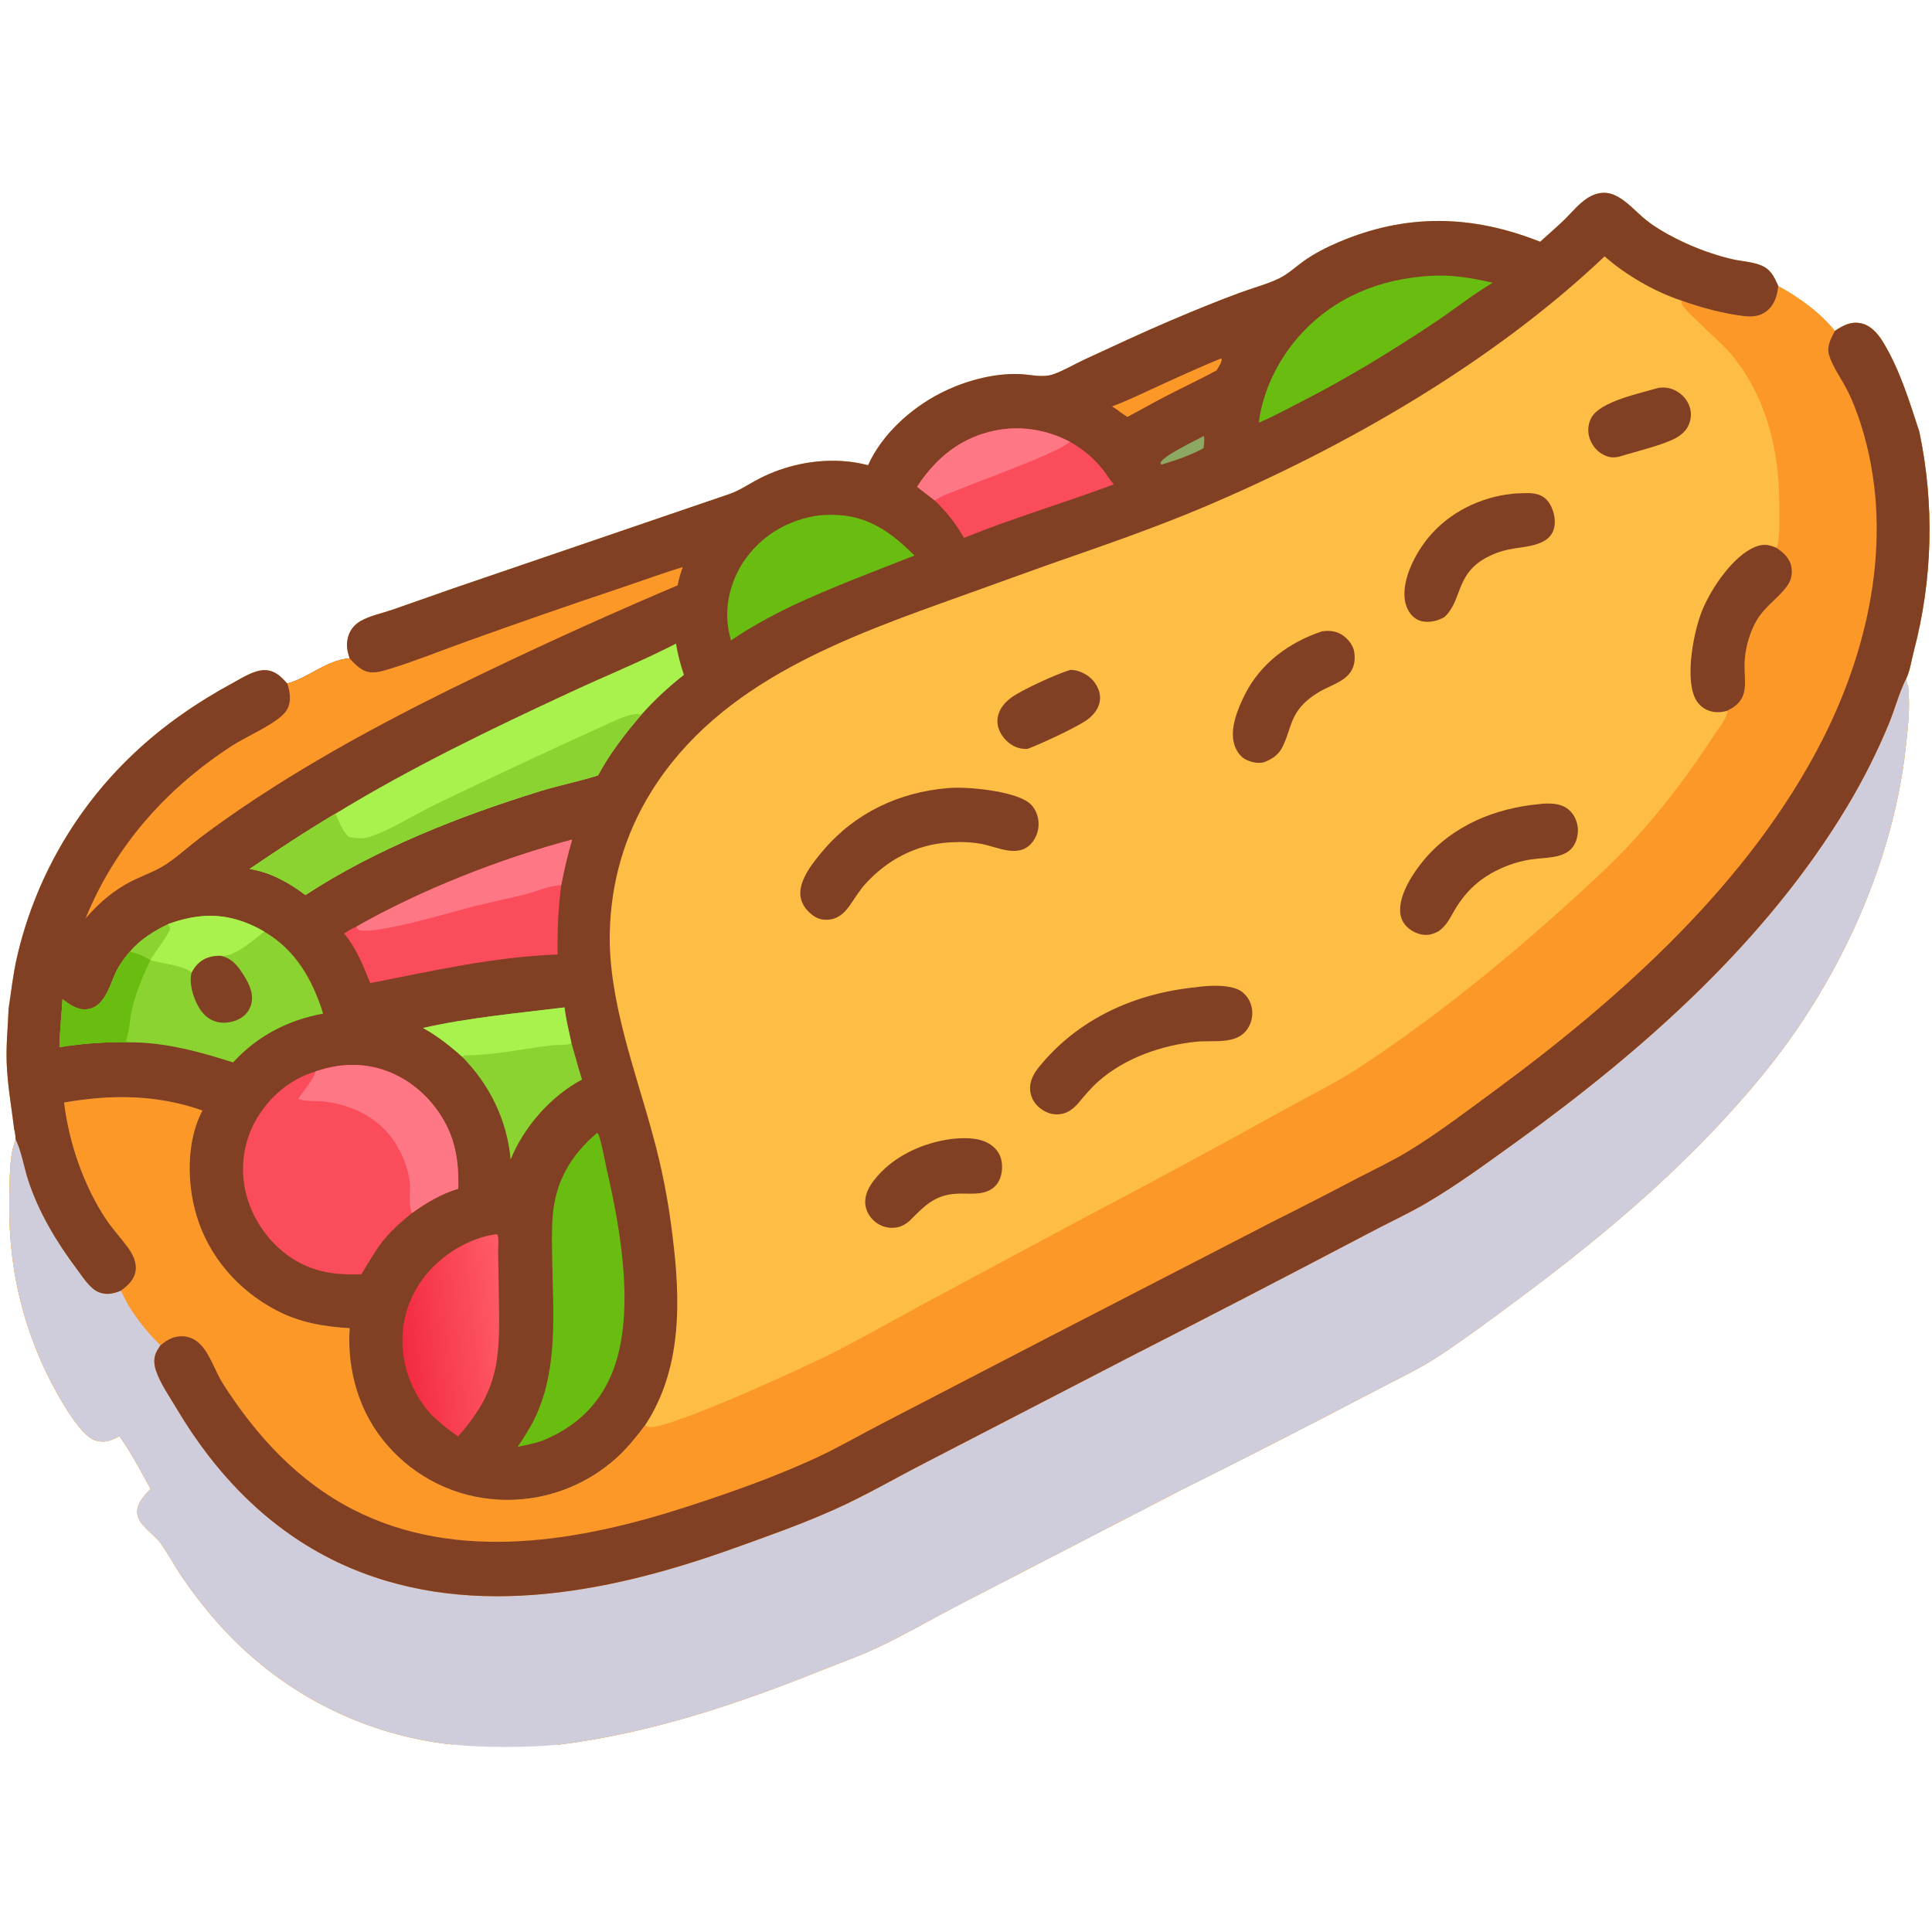 <?xml version="1.0" encoding="UTF-8"?> <svg xmlns="http://www.w3.org/2000/svg" xmlns:xlink="http://www.w3.org/1999/xlink" id="Layer_1" version="1.1" viewBox="0 0 512 512"><defs><style> .st0 { fill: #a9f24e; } .st1 { fill: #69bc10; } .st2 { fill: #8da863; } .st3 { fill: #fb4c5c; } .st4 { fill: #fd7884; } .st5 { fill: #8bd330; } .st6 { fill-opacity: .98; } .st6, .st7 { fill: #cfcddc; } .st8 { fill: #febd44; } .st9 { fill: #fb9828; } .st10 { fill: url(#linear-gradient); } .st11 { fill: #813f24; } </style><linearGradient id="linear-gradient" x1="409.69" y1="-894.07" x2="518.13" y2="-882.13" gradientTransform="translate(4.5 132.5) scale(.25 -.25)" gradientUnits="userSpaceOnUse"><stop offset="0" stop-color="#f32b42"></stop><stop offset="1" stop-color="#ff5b67"></stop></linearGradient></defs><path class="st8" d="M408.17,64.05c2-1.81,4.04-3.58,6-5.43,2.4-2.26,4.58-5.26,7.59-6.72,1.98-.96,4.01-1.11,6.04-.23,3.19,1.38,5.7,4.43,8.38,6.6,1.79,1.44,3.85,2.72,5.86,3.83,5.3,2.92,10.95,5.13,16.83,6.55,2.45.57,5.15.68,7.5,1.54,2.85,1.05,3.73,3,4.89,5.6,5.26,2.83,11.31,7.18,14.99,11.91,2.11-1.41,4.19-2.57,6.84-2.04,2.62.53,4.48,2.64,5.82,4.81,4.53,7.35,7.05,15.8,9.73,23.94,4.05,19.25,3.54,39.18-1.47,58.2-.61,2.26-1.01,5.28-2.05,7.33.15.61.26,1.44.55,1.99.6,5.42-.07,11.09-.68,16.49-3.4,30.2-17.41,60.84-36.31,84.48-18.88,23.61-41.8,43.17-65.98,61.13-7.12,5.29-14.23,10.62-21.65,15.49-5.41,3.55-11.54,6.32-17.26,9.38-16.92,8.87-33.93,17.57-51.02,26.09l-58.01,29.98c-7.57,3.91-15.02,8.29-22.73,11.89-4.59,2.15-9.48,3.82-14.18,5.72-22.56,9.09-45.74,16.79-69.97,19.8-.7-.47-1.6-.85-2.46-.68l.39.52-21.17.04c-1.06,0-2.85-.5-3.75-.32-.33.07-.62.26-.93.39-19.23-2.05-37.39-9.85-52.13-22.36-7.62-6.4-14.27-14.21-19.84-22.43-1.92-2.83-3.5-5.96-5.53-8.7-1.76-2.38-5.92-4.78-6.09-7.9-.14-2.66,1.88-4.58,3.54-6.38-2.63-4.71-5.14-9.57-8.27-13.98-.55.3-1.11.6-1.68.85-1.63.72-3.46.81-5.12.12-4.75-1.97-11.88-15.99-13.97-20.83-6.62-15.35-8.9-29.46-8.35-46.07.14-4.15.08-8.79,1.63-12.69-.03-.97-.17-1.81-.39-2.75-.72-5.91-1.79-11.72-1.99-17.7-.16-4.76.34-9.42.51-14.17.71-4.61,1.17-9.08,2.22-13.65,4.74-20.59,15.46-39.32,30.81-53.85,7.93-7.57,17.08-13.82,26.7-19.02,2.43-1.32,5.59-3.38,8.42-3.22,2.55.14,4.11,1.76,5.7,3.54,5.57-1.48,10.42-6.21,16.52-6.67-.6-1.9-.95-3.43-.46-5.44.46-1.91,1.66-3.47,3.36-4.44,2.46-1.41,5.76-2.09,8.45-3.01l16.14-5.66,73.23-25.02c2.41-.85,4.51-2.24,6.74-3.46,3.32-1.84,6.87-3.22,10.55-4.11,6.17-1.53,13.24-1.71,19.4-.03,3.6-8.08,11.2-14.97,18.97-18.99,6.27-3.24,13.9-5.4,21.01-5.18,2.94.09,6.22,1.06,9.07.07,2.86-1,5.66-2.71,8.42-3.98,7.43-3.43,14.87-6.92,22.4-10.14,6.12-2.61,12.34-5.16,18.57-7.47,3.47-1.29,7.25-2.25,10.58-3.88,2.36-1.16,4.38-3.09,6.52-4.61,2.78-1.96,5.98-3.59,9.1-4.92,17.98-7.69,35.45-7.3,53.46-.13Z"></path><path class="st9" d="M445.58,79.66c5.18,1.87,11,3.43,16.47,4.11,2.26.28,4.41.11,6.24-1.39,2.04-1.68,2.7-4.06,2.97-6.58,5.26,2.83,11.31,7.18,14.99,11.91,2.11-1.41,4.19-2.57,6.84-2.04,2.62.53,4.48,2.64,5.82,4.81,4.53,7.35,7.05,15.8,9.73,23.94,4.05,19.25,3.54,39.18-1.47,58.2-.61,2.26-1.01,5.28-2.05,7.33.15.61.26,1.44.55,1.99.6,5.42-.07,11.09-.68,16.49-3.4,30.2-17.41,60.84-36.31,84.48-18.88,23.61-41.8,43.17-65.98,61.13-7.12,5.29-14.23,10.62-21.65,15.49-5.41,3.55-11.54,6.32-17.26,9.38-16.92,8.87-33.93,17.57-51.02,26.09l-58.01,29.98c-7.57,3.91-15.02,8.29-22.73,11.89-4.59,2.15-9.48,3.82-14.18,5.72-22.56,9.09-45.74,16.79-69.97,19.8-.7-.47-1.6-.85-2.46-.68l.39.52-21.17.04c-1.06,0-2.85-.5-3.75-.32-.33.07-.62.26-.93.39-19.23-2.05-37.39-9.85-52.13-22.36-7.62-6.4-14.27-14.21-19.84-22.43-1.92-2.83-3.5-5.96-5.53-8.7-1.76-2.38-5.92-4.78-6.09-7.9-.14-2.66,1.88-4.58,3.54-6.38-2.63-4.71-5.14-9.57-8.27-13.98-.55.3-1.11.6-1.68.85-1.63.72-3.46.81-5.12.12-4.75-1.97-11.88-15.99-13.97-20.83-6.62-15.35-8.9-29.46-8.35-46.07.14-4.15.08-8.79,1.63-12.69.07.15.14.29.21.44,1.45,3.2,2.06,7.19,3.18,10.56,2.83,8.49,7.4,16.1,12.73,23.23,1.47,1.97,3.47,5.21,5.8,6.21,2.08.89,3.99.46,6-.36,1.81-1.33,3.44-2.8,3.87-5.13.41-2.27-.79-4.64-2.11-6.42-1.86-2.51-4.03-4.84-5.76-7.44-5.88-8.84-9.81-20.35-11.07-30.86,12.41-2.18,24.64-2.15,36.66,2.12-4.28,8.05-4.14,19.25-1.58,27.79,3.28,10.93,11.02,19.82,21.07,25.11,6.17,3.25,12.64,4.39,19.53,4.77-.76,11.16,2.55,22.58,10,31.04,7.42,8.56,17.98,13.75,29.29,14.39,11.54.68,22.87-3.3,31.44-11.07,2.92-2.63,5.23-5.56,7.59-8.68.43.34.76.54,1.33.54,6.07.04,39.2-15.15,46.43-18.71,8.34-4.11,16.48-8.79,24.66-13.22l42.21-22.66c17.86-9.38,35.61-18.96,53.26-28.73,7.38-4.11,15.05-7.82,22.1-12.48,22.94-15.2,44.05-32.87,64.05-51.72,11.19-10.55,20.88-23.04,29.23-35.9,1.1-1.7,3.46-4.45,3.51-6.44,6.31-3.01,4.3-7.54,4.58-13.14.19-3.2.99-6.32,2.36-9.22,2.32-4.98,5.83-6.6,8.85-10.61,1.14-1.51,1.51-3.28,1.17-5.15-.41-2.31-2.12-3.77-3.95-5.03,1.07-2.14.75-9.71.74-12.29-.08-14.22-3.71-28.35-13.06-39.41-2.05-2.42-11.99-11.14-12.69-12.76-.12-.28-.14-.77-.2-1.08Z"></path><path class="st7" d="M42.53,356.53c-.33.49-.67.99-.95,1.52-.87,1.59-.83,3.39-.27,5.08,1.15,3.48,3.65,7.04,5.54,10.22,10.28,17.32,24.25,31.92,42.6,40.65,33.22,15.8,71.16,8.42,104.36-3.44,9.02-3.22,18.33-6.5,27.07-10.4,8.38-3.74,16.5-8.49,24.68-12.68l55-28.45c20.65-10.53,41.23-21.19,61.74-31.98,5.21-2.8,10.7-5.28,15.8-8.27,8.07-4.73,16.01-10.58,23.61-16.05,33.7-24.26,66.44-53.25,87.94-89.19,4.2-7.01,7.88-14.33,10.99-21.88,1.46-3.59,2.67-8,4.32-11.38l.17-.33c.15.61.26,1.44.55,1.99.6,5.42-.07,11.09-.68,16.49-3.4,30.2-17.41,60.84-36.31,84.48-18.88,23.61-41.8,43.17-65.98,61.13-7.12,5.29-14.23,10.62-21.65,15.49-5.41,3.55-11.54,6.32-17.26,9.38-16.92,8.87-33.93,17.57-51.02,26.09l-58.01,29.98c-7.57,3.91-15.02,8.29-22.73,11.89-4.59,2.15-9.48,3.82-14.18,5.72-22.56,9.09-45.74,16.79-69.97,19.8-.7-.47-1.6-.85-2.46-.68l.39.52-21.17.04c-1.06,0-2.85-.5-3.75-.32-.33.07-.62.26-.93.39-19.23-2.05-37.39-9.85-52.13-22.36-7.62-6.4-14.27-14.21-19.84-22.43-1.92-2.83-3.5-5.96-5.53-8.7-1.76-2.38-5.92-4.78-6.09-7.9-.14-2.66,1.88-4.58,3.54-6.38-2.63-4.71-5.14-9.57-8.27-13.98-.55.3-1.11.6-1.68.85-1.63.72-3.46.81-5.12.12-4.75-1.97-11.88-15.99-13.97-20.83-6.62-15.35-8.9-29.46-8.35-46.07.14-4.15.08-8.79,1.63-12.69.07.15.14.29.21.44,1.45,3.2,2.06,7.19,3.18,10.56,2.83,8.49,7.4,16.1,12.73,23.23,1.47,1.97,3.47,5.21,5.8,6.21,2.08.89,3.99.46,6-.36,2.19,5.17,6.46,10.66,10.46,14.49Z"></path><path class="st11" d="M486.25,87.7c2.11-1.41,4.19-2.57,6.84-2.04,2.62.53,4.48,2.64,5.82,4.81,4.53,7.35,7.05,15.8,9.73,23.94,4.05,19.25,3.54,39.18-1.47,58.2-.61,2.26-1.01,5.28-2.05,7.33l-.17.33c-1.65,3.37-2.86,7.79-4.32,11.38-3.12,7.56-6.79,14.87-10.99,21.88-21.5,35.93-54.24,64.93-87.94,89.19-7.6,5.47-15.54,11.32-23.61,16.05-5.1,2.99-10.58,5.47-15.8,8.27-20.52,10.79-41.1,21.45-61.74,31.98l-55,28.45c-8.18,4.19-16.3,8.95-24.68,12.68-8.74,3.9-18.05,7.18-27.07,10.4-33.2,11.86-71.14,19.24-104.36,3.44-18.35-8.73-32.32-23.34-42.6-40.65-1.89-3.18-4.39-6.74-5.54-10.22-.56-1.69-.6-3.49.27-5.08.28-.52.62-1.02.95-1.52,1.08-.86,2.09-1.61,3.42-2.04,2.54-.81,5.1-.22,7.01,1.65,2.72,2.66,4.07,7.35,6.14,10.58,8.77,13.73,19.85,25.85,34.51,33.35,27.73,14.19,60.2,8.4,88.48-.77,11.31-3.66,22.91-7.77,33.72-12.72,6.05-2.77,11.88-6.17,17.8-9.23l43.3-22.45,60.05-30.96c7.71-3.86,15.38-7.79,23.01-11.81,4.42-2.28,8.99-4.44,13.23-7.02,7.88-4.79,15.43-10.57,22.87-16.03,33.65-24.74,67.67-55.26,86.87-92.96,12.99-25.52,19.07-55.55,10.3-83.41-1.05-3.34-2.35-6.75-3.98-9.84-1.49-2.82-3.58-5.7-4.52-8.73-.71-2.31.49-4.43,1.53-6.43Z"></path><path class="st11" d="M408.17,64.05c2-1.81,4.04-3.58,6-5.43,2.4-2.26,4.58-5.26,7.59-6.72,1.98-.96,4.01-1.11,6.04-.23,3.19,1.38,5.7,4.43,8.38,6.6,1.79,1.44,3.85,2.72,5.86,3.83,5.3,2.92,10.95,5.13,16.83,6.55,2.45.57,5.15.68,7.5,1.54,2.85,1.05,3.73,3,4.89,5.6-.26,2.52-.93,4.9-2.97,6.58-1.83,1.5-3.98,1.67-6.24,1.39-5.47-.68-11.29-2.24-16.47-4.11-7.13-2.35-14.74-6.77-20.34-11.71-29.75,28.21-68.65,50.53-106.26,66.46-13.41,5.68-27.3,10.42-41.05,15.22l-22.46,8.08c-30.95,11.1-64.63,22.75-82.89,52.13-7.05,11.34-10.66,23.91-10.98,37.21-.43,17.88,6.77,36.64,11.39,53.72,2.42,8.74,4.16,17.65,5.22,26.66,2.16,17.06,2.62,35.26-7.22,50.24-2.36,3.11-4.67,6.04-7.59,8.68-8.57,7.76-19.9,11.75-31.44,11.07-11.31-.64-21.87-5.83-29.29-14.39-7.46-8.46-10.76-19.88-10-31.04-6.89-.38-13.35-1.52-19.53-4.77-10.05-5.29-17.79-14.18-21.07-25.11-2.56-8.54-2.7-19.74,1.58-27.79-12.01-4.27-24.25-4.31-36.66-2.12,1.25,10.51,5.18,22.02,11.07,30.86,1.73,2.6,3.9,4.93,5.76,7.44,1.32,1.78,2.52,4.14,2.11,6.42-.42,2.33-2.06,3.8-3.87,5.13-2.01.82-3.92,1.25-6,.36-2.34-1-4.33-4.24-5.8-6.21-5.33-7.13-9.91-14.74-12.73-23.23-1.12-3.37-1.73-7.36-3.18-10.56-.07-.15-.14-.29-.21-.44-.03-.97-.17-1.81-.39-2.75-.72-5.91-1.79-11.72-1.99-17.7-.16-4.76.34-9.42.51-14.17.71-4.61,1.17-9.08,2.22-13.65,4.74-20.59,15.46-39.32,30.81-53.85,7.93-7.57,17.08-13.82,26.7-19.02,2.43-1.32,5.59-3.38,8.42-3.22,2.55.14,4.11,1.76,5.7,3.54,5.57-1.48,10.42-6.21,16.52-6.67-.6-1.9-.95-3.43-.46-5.44.46-1.91,1.66-3.47,3.36-4.44,2.46-1.41,5.76-2.09,8.45-3.01l16.14-5.66,73.23-25.02c2.41-.85,4.51-2.24,6.74-3.46,3.32-1.84,6.87-3.22,10.55-4.11,6.17-1.53,13.24-1.71,19.4-.03,3.6-8.08,11.2-14.97,18.97-18.99,6.27-3.24,13.9-5.4,21.01-5.18,2.94.09,6.22,1.06,9.07.07,2.86-1,5.66-2.71,8.42-3.98,7.43-3.43,14.87-6.92,22.4-10.14,6.12-2.61,12.34-5.16,18.57-7.47,3.47-1.29,7.25-2.25,10.58-3.88,2.36-1.16,4.38-3.09,6.52-4.61,2.78-1.96,5.98-3.59,9.1-4.92,17.98-7.69,35.45-7.3,53.46-.13Z"></path><path class="st9" d="M92.65,174.46c1.55,1.73,3.34,3.6,5.81,3.73,1.61.08,3.57-.53,5.1-1.01,6.77-2.1,13.43-4.81,20.11-7.2,13.8-4.96,27.65-9.77,41.55-14.42,5.23-1.75,10.42-3.69,15.71-5.27-.54,1.6-1.09,3.16-1.34,4.83-15.02,6.36-29.9,13.03-44.64,20.01-21.38,10.08-42.49,20.78-62.47,33.47-6.49,4.12-12.98,8.55-19.12,13.17-3.04,2.28-5.88,4.91-9.01,7.05-2.5,1.72-5.36,2.79-8.11,4.04-5.3,2.41-9.82,6.12-13.57,10.54,7.84-19.24,21.45-34.5,38.8-45.76,3.84-2.49,11.1-5.53,13.91-8.65,1.98-2.2,1.63-5.26.76-7.87,5.57-1.48,10.42-6.21,16.52-6.67Z"></path><path class="st3" d="M83.58,283.96c7.25-2.5,14.55-2.45,21.53,1,6.82,3.36,12.41,9.81,14.77,17.03,1.4,4.29,1.67,8.55,1.57,13.04-4.42,1.29-8.49,3.73-12.21,6.4-3.73,2.98-7.35,6.28-9.85,10.4-1.27,1.92-2.43,3.9-3.62,5.86-5.76.24-11.06-.3-16.25-2.98-6.56-3.38-11.68-9.8-13.87-16.82-2.16-6.79-1.5-14.17,1.84-20.47,3.42-6.33,9.13-11.39,16.09-13.45Z"></path><path class="st4" d="M83.58,283.96c7.25-2.5,14.55-2.45,21.53,1,6.82,3.36,12.41,9.81,14.77,17.03,1.4,4.29,1.67,8.55,1.57,13.04-4.42,1.29-8.49,3.73-12.21,6.4-1.08-1.19-.42-6.23-.63-8.04-.37-3.16-1.49-6.27-3.01-9.06-4.03-7.41-11.36-11.38-19.58-12.4-2.01-.25-4.76.03-6.64-.59-.12-.04-.24-.08-.36-.13,1.11-1.73,4.43-5.55,4.55-7.24Z"></path><path class="st0" d="M88.91,215.63c19.96-12.2,41.27-22.47,62.47-32.29,9.23-4.28,18.71-8.13,27.77-12.77.46,2.84,1.17,5.55,2.1,8.28-4.11,3.24-7.81,6.64-11.28,10.56-4.21,4.89-8.45,10.37-11.49,16.08-5.09,1.6-10.34,2.63-15.44,4.21-21.37,6.63-43.31,15.23-62.11,27.5-4.13-3.22-9.55-6.17-14.79-6.91,7.49-5.08,14.96-10.06,22.76-14.66Z"></path><path class="st5" d="M92.49,221.83c1.88.31,3.58.55,5.43-.05,5.8-1.9,12-5.98,17.58-8.65,15.06-7.26,30.2-14.33,45.43-21.23,2.12-.95,6.79-3.34,9.03-2.49-4.21,4.89-8.45,10.37-11.49,16.08-5.09,1.6-10.34,2.63-15.44,4.21-21.37,6.63-43.31,15.23-62.11,27.5-4.13-3.22-9.55-6.17-14.79-6.91,7.49-5.08,14.96-10.06,22.76-14.66,1.14,2.38,1.63,4.25,3.58,6.2Z"></path><path class="st5" d="M44.57,244.88c7.95-2.87,14.89-3.13,22.73.56.94.44,1.86.91,2.74,1.46,8.32,4.82,12.84,12.84,15.6,21.72-9.33,1.7-17.44,5.93-23.87,12.93-8.95-2.85-17.87-5.31-27.36-5.32-6.25-.15-12.49.28-18.66,1.29.08-4.25.55-8.48.81-12.72,1.87,1.4,3.85,2.87,6.32,2.67,5.03-.4,6.19-6.71,8.09-10.38.95-1.83,2.12-3.41,3.48-4.95,2.72-3.23,6.34-5.46,10.1-7.26Z"></path><path class="st1" d="M16.57,264.8c1.87,1.4,3.85,2.87,6.32,2.67,5.03-.4,6.19-6.71,8.09-10.38.95-1.83,2.12-3.41,3.48-4.95.68.34,1.2.37,1.89.6,1.19.4,2.39,1.08,3.49,1.68-2.02,4.38-3.87,8.65-4.93,13.39-.56,2.52-.62,5.7-1.53,8.05.35.17.66.27,1.03.38-6.25-.15-12.49.28-18.66,1.29.08-4.25.55-8.48.81-12.72Z"></path><path class="st0" d="M44.57,244.88c7.95-2.87,14.89-3.13,22.73.56.94.44,1.86.91,2.74,1.46-2.82,2.11-7.88,6.84-11.61,6.39-2.36-.02-4.36.52-6.07,2.23-.66.66-1.11,1.39-1.56,2.21-2.06-1.83-8.11-2.47-11-3.29,1.23-1.97,4.57-6.33,5.28-8.18.14-.35-.34-1.03-.51-1.38Z"></path><path class="st11" d="M50.8,257.73c.45-.81.9-1.55,1.56-2.21,1.72-1.71,3.71-2.25,6.07-2.23,2.5.5,4.05,2.01,5.45,4.08,1.61,2.37,3.35,5.27,2.81,8.25-.3,1.68-1.29,3.15-2.72,4.08-1.84,1.2-4.46,1.65-6.59,1.09-2.16-.57-3.74-2.14-4.81-4.04-1.39-2.48-2.55-6.23-1.78-9.02Z"></path><path class="st3" d="M94.42,245.58c17.17-9.78,38.17-18.01,57.2-23.09-1.16,4-2.13,8.05-2.9,12.14-.8,6.18-1.03,12.09-.94,18.32-16.81.61-33.23,4.35-49.67,7.58-1.77-4.51-3.78-9.42-6.91-13.16,1.03-.61,2.11-1.37,3.23-1.77Z"></path><path class="st4" d="M94.42,245.58c17.17-9.78,38.17-18.01,57.2-23.09-1.16,4-2.13,8.05-2.9,12.14-2.81-.08-6.39,1.58-9.16,2.28-4.7,1.18-9.46,2.16-14.16,3.33-4.57,1.14-27.6,8.07-30.57,6.05l-.4-.7Z"></path><path class="st1" d="M158.25,300.21c.15.14.26.21.35.42.75,1.73,1.81,7.61,2.29,9.71,3.66,15.88,7.65,38.53,1.14,53.96-3.55,8.41-9.84,14.06-18.21,17.46-2.1.79-4.43,1.18-6.63,1.67,1.77-2.66,3.5-5.32,4.84-8.23,5.9-12.83,4.53-27.58,4.31-41.33-.06-3.9-.18-7.86.14-11.75.75-9.1,4.88-16.08,11.76-21.89Z"></path><path class="st10" d="M131.51,327.09l.34.11c.11.35.12.36.18.78.14,1.12-.04,2.45-.03,3.6l.18,10.29c.21,16.54,1,25.64-10.79,38.77-2.79-1.88-5.24-3.87-7.6-6.27-3.69-4.44-6.12-9.52-6.88-15.28-1.04-7.37.96-14.85,5.55-20.72,4.45-5.77,11.79-10.33,19.05-11.29Z"></path><path class="st3" d="M243.03,129c4.28-6.57,9.87-11.65,17.45-14.06,7.86-2.51,15.81-1.63,23.07,2.14,3.58,2.03,6.49,4.45,9,7.73.89,1.16,1.64,2.5,2.63,3.55-13.16,4.92-26.68,8.9-39.71,14.19-2.19-3.83-4.58-6.86-7.76-9.93l-4.69-3.62Z"></path><path class="st4" d="M243.03,129c4.28-6.57,9.87-11.65,17.45-14.06,7.86-2.51,15.81-1.63,23.07,2.14-2.81,2.83-24.4,10.5-29.92,12.83-1.83.77-4.36,1.53-5.92,2.71l-4.69-3.62Z"></path><path class="st1" d="M378.99,73.11c5.67-.38,11.11.56,16.61,1.82-5.39,3.17-10.43,7.24-15.66,10.71-11.16,7.41-22.71,14.49-34.65,20.59-3.86,1.97-7.68,4.12-11.69,5.77.99-8.31,5.11-16.66,10.64-22.89,9.07-10.22,21.29-15.23,34.75-16Z"></path><path class="st1" d="M216.97,136.59c1.11-.1,2.23-.15,3.35-.16,9.37-.05,15.67,4.44,22.04,10.79-11.02,4.33-21.97,8.41-32.69,13.44-5.56,2.72-10.85,5.56-15.96,9.08-.29-1.19-.6-2.41-.77-3.62-.92-6.42,1.05-13.26,4.91-18.41,4.69-6.28,11.44-10.04,19.14-11.12Z"></path><path class="st5" d="M112.08,272.43c12.4-2.79,24.92-3.89,37.5-5.45.41,3.13,1.15,6.25,1.83,9.33.96,3.26,1.79,6.55,2.83,9.78-8.26,4.41-15.42,12.54-18.92,21.21-.93-10.42-5.51-19.77-12.81-27.21-3.19-2.89-6.65-5.6-10.43-7.67Z"></path><path class="st0" d="M112.08,272.43c12.4-2.79,24.92-3.89,37.5-5.45.41,3.13,1.15,6.25,1.83,9.33-.14.12-.25.28-.41.35-.77.32-3.7.24-4.74.36-7.61.89-15.47,2.67-23.14,2.64l-.6.42c-3.19-2.89-6.65-5.6-10.43-7.67Z"></path><path class="st9" d="M323.53,95l.25.17c-.02.97-.9,2.13-1.37,2.99-4.38,2.37-8.9,4.49-13.33,6.77-3.48,1.79-6.85,3.75-10.31,5.56-.62-.36-1.2-.81-1.79-1.21-.71-.59-1.52-1.07-2.28-1.58,3.97-1.45,7.81-3.34,11.64-5.1,5.71-2.62,11.39-5.2,17.19-7.59Z"></path><path class="st2" d="M318.99,115.54c.33.65.01,2.44-.02,3.23-3.4,1.87-7.43,3.25-11.15,4.35l-.3-.4c.5-1.87,9.36-5.97,11.48-7.19Z"></path><path class="st11" d="M457.78,188.34c-1.7.49-3.32.58-5-.04-1.7-.62-2.98-1.93-3.7-3.58-2.45-5.65-.26-17.38,2.05-23.02,2.34-5.72,8.14-14.45,14.1-16.8,2.12-.83,3.5-.58,5.56.28,1.82,1.26,3.54,2.72,3.95,5.03.33,1.87-.04,3.64-1.17,5.15-3.02,4.01-6.54,5.63-8.85,10.61-1.36,2.9-2.17,6.02-2.36,9.22-.29,5.6,1.73,10.13-4.58,13.14Z"></path><path class="st11" d="M251.26,208.85c5.14-.45,17.08.73,21.28,3.78,1.57,1.14,2.44,3.03,2.65,4.93.24,2.15-.43,4.31-1.86,5.94-3.5,3.96-8.96.95-13.2.15-2.76-.52-5.72-.58-8.51-.41-8.81.53-16.61,4.64-22.45,11.19-1.44,1.64-2.55,3.47-3.79,5.26-1.38,1.99-2.87,3.59-5.38,3.98-1.64.25-3.18-.06-4.52-1.04-1.74-1.28-3.11-3.03-3.36-5.24-.46-4.23,3.51-9.04,6.07-12.05,8.49-9.97,20.1-15.41,33.05-16.49Z"></path><path class="st11" d="M317.13,261.6c3.23-.49,9.4-.81,12.07,1.28,1.5,1.2,2.45,2.95,2.63,4.86.2,1.97-.39,3.94-1.64,5.47-2.99,3.6-8.85,2.43-13.01,2.84-9.25.9-19.07,4.3-26.1,10.53-2.04,1.81-3.76,3.89-5.5,5.98-1.33,1.39-2.61,2.41-4.57,2.7-1.95.29-3.87-.37-5.39-1.58-1.45-1.15-2.41-2.75-2.61-4.6-.26-2.46.87-4.51,2.37-6.35,10.4-12.82,25.52-19.55,41.75-21.12Z"></path><path class="st11" d="M407.92,213.1c1.19-.2,2.71-.2,3.92-.07,2,.22,3.71.99,4.91,2.65,1.18,1.64,1.65,3.69,1.3,5.68-1.09,6.48-7.4,5.67-12.33,6.4-2.62.41-5.18,1.15-7.62,2.23-5.68,2.49-9.61,6.04-12.71,11.37-1.23,2.11-2.08,3.95-4.11,5.4-.79.43-1.7.82-2.6.95-1.85.28-3.85-.48-5.29-1.62-1.39-1.09-2.19-2.57-2.32-4.34-.36-4.7,3.41-10.4,6.29-13.85,7.64-9.14,18.89-13.74,30.57-14.8Z"></path><path class="st11" d="M400.89,130.85c.64-.1,1.33-.09,1.98-.12,2.48-.11,5.01-.23,6.92,1.62,1.47,1.43,2.31,4.15,2.25,6.16-.21,6.41-7.71,6.17-12.22,7.1-2.07.43-4.06,1.16-5.92,2.16-8.29,4.46-6.32,11.4-11.16,15.8-.89.46-1.81.87-2.8,1.05-1.71.33-3.53.24-4.97-.82-1.58-1.16-2.46-3.08-2.7-4.99-.67-5.52,2.85-12.15,6.22-16.28,5.48-6.72,13.83-10.81,22.39-11.68Z"></path><path class="st11" d="M350.39,167.3c1.46-.18,2.79-.17,4.18.38,1.71.68,3.29,2.26,3.99,3.96.42,1.02.51,2.33.41,3.42-.46,5.07-5.56,6.1-9.22,8.21-1.79,1.03-3.53,2.36-4.9,3.91-2.83,3.21-3.07,6.73-4.79,10.4-1.11,2.38-2.74,3.53-5.15,4.44-1.54.35-3.24,0-4.66-.68-1.53-.74-2.58-2.31-3.1-3.89-1.4-4.24.92-9.75,2.83-13.53,4.17-8.22,11.79-13.78,20.41-16.62Z"></path><path class="st11" d="M252.2,301.84c.25-.03.5-.07.74-.08,3.45-.29,7.53-.27,10.29,2.13,1.54,1.34,2.24,2.96,2.32,4.99.07,1.93-.42,4.04-1.81,5.44-2.4,2.44-5.98,1.98-9.08,1.99-6.68.01-9.34,2.94-13.71,7.32-.92.76-1.88,1.35-3.07,1.6-1.93.42-3.94,0-5.55-1.13-1.58-1.11-2.74-2.85-2.99-4.78-.31-2.38.81-4.65,2.23-6.48,4.95-6.39,12.8-9.96,20.64-11.01Z"></path><path class="st11" d="M283.71,177.53c.96.01,1.85.21,2.74.57,2.14.87,3.75,2.39,4.62,4.54.65,1.6.61,3.3-.14,4.86-.6,1.27-1.58,2.31-2.69,3.15-2.61,1.97-12.58,6.58-15.92,7.81-1.29.08-2.59-.19-3.74-.79-1.82-.96-3.45-2.88-4.02-4.87-.48-1.65-.2-3.39.63-4.87.71-1.27,1.76-2.31,2.94-3.15,2.93-2.08,12.06-6.25,15.57-7.26Z"></path><path class="st11" d="M439.49,102.79c1.65-.22,3.06-.05,4.56.73,1.77.93,3.2,2.5,3.77,4.44.52,1.69.33,3.52-.51,5.08-.62,1.14-1.57,2.05-2.66,2.73-3.34,2.08-11.45,3.96-15.44,5.22-1.45.34-2.48.31-3.86-.28-1.9-.8-3.37-2.52-4.05-4.45-.63-1.79-.5-3.77.37-5.46,2.27-4.45,13.2-6.61,17.82-8.01Z"></path><path class="st6" d="M119.95,462.32c.31-.13.6-.32.93-.39.9-.19,2.69.31,3.75.32l21.17-.04-.39-.52c.86-.17,1.76.21,2.46.68-7.65.79-20.26.82-27.92-.05Z"></path></svg> 